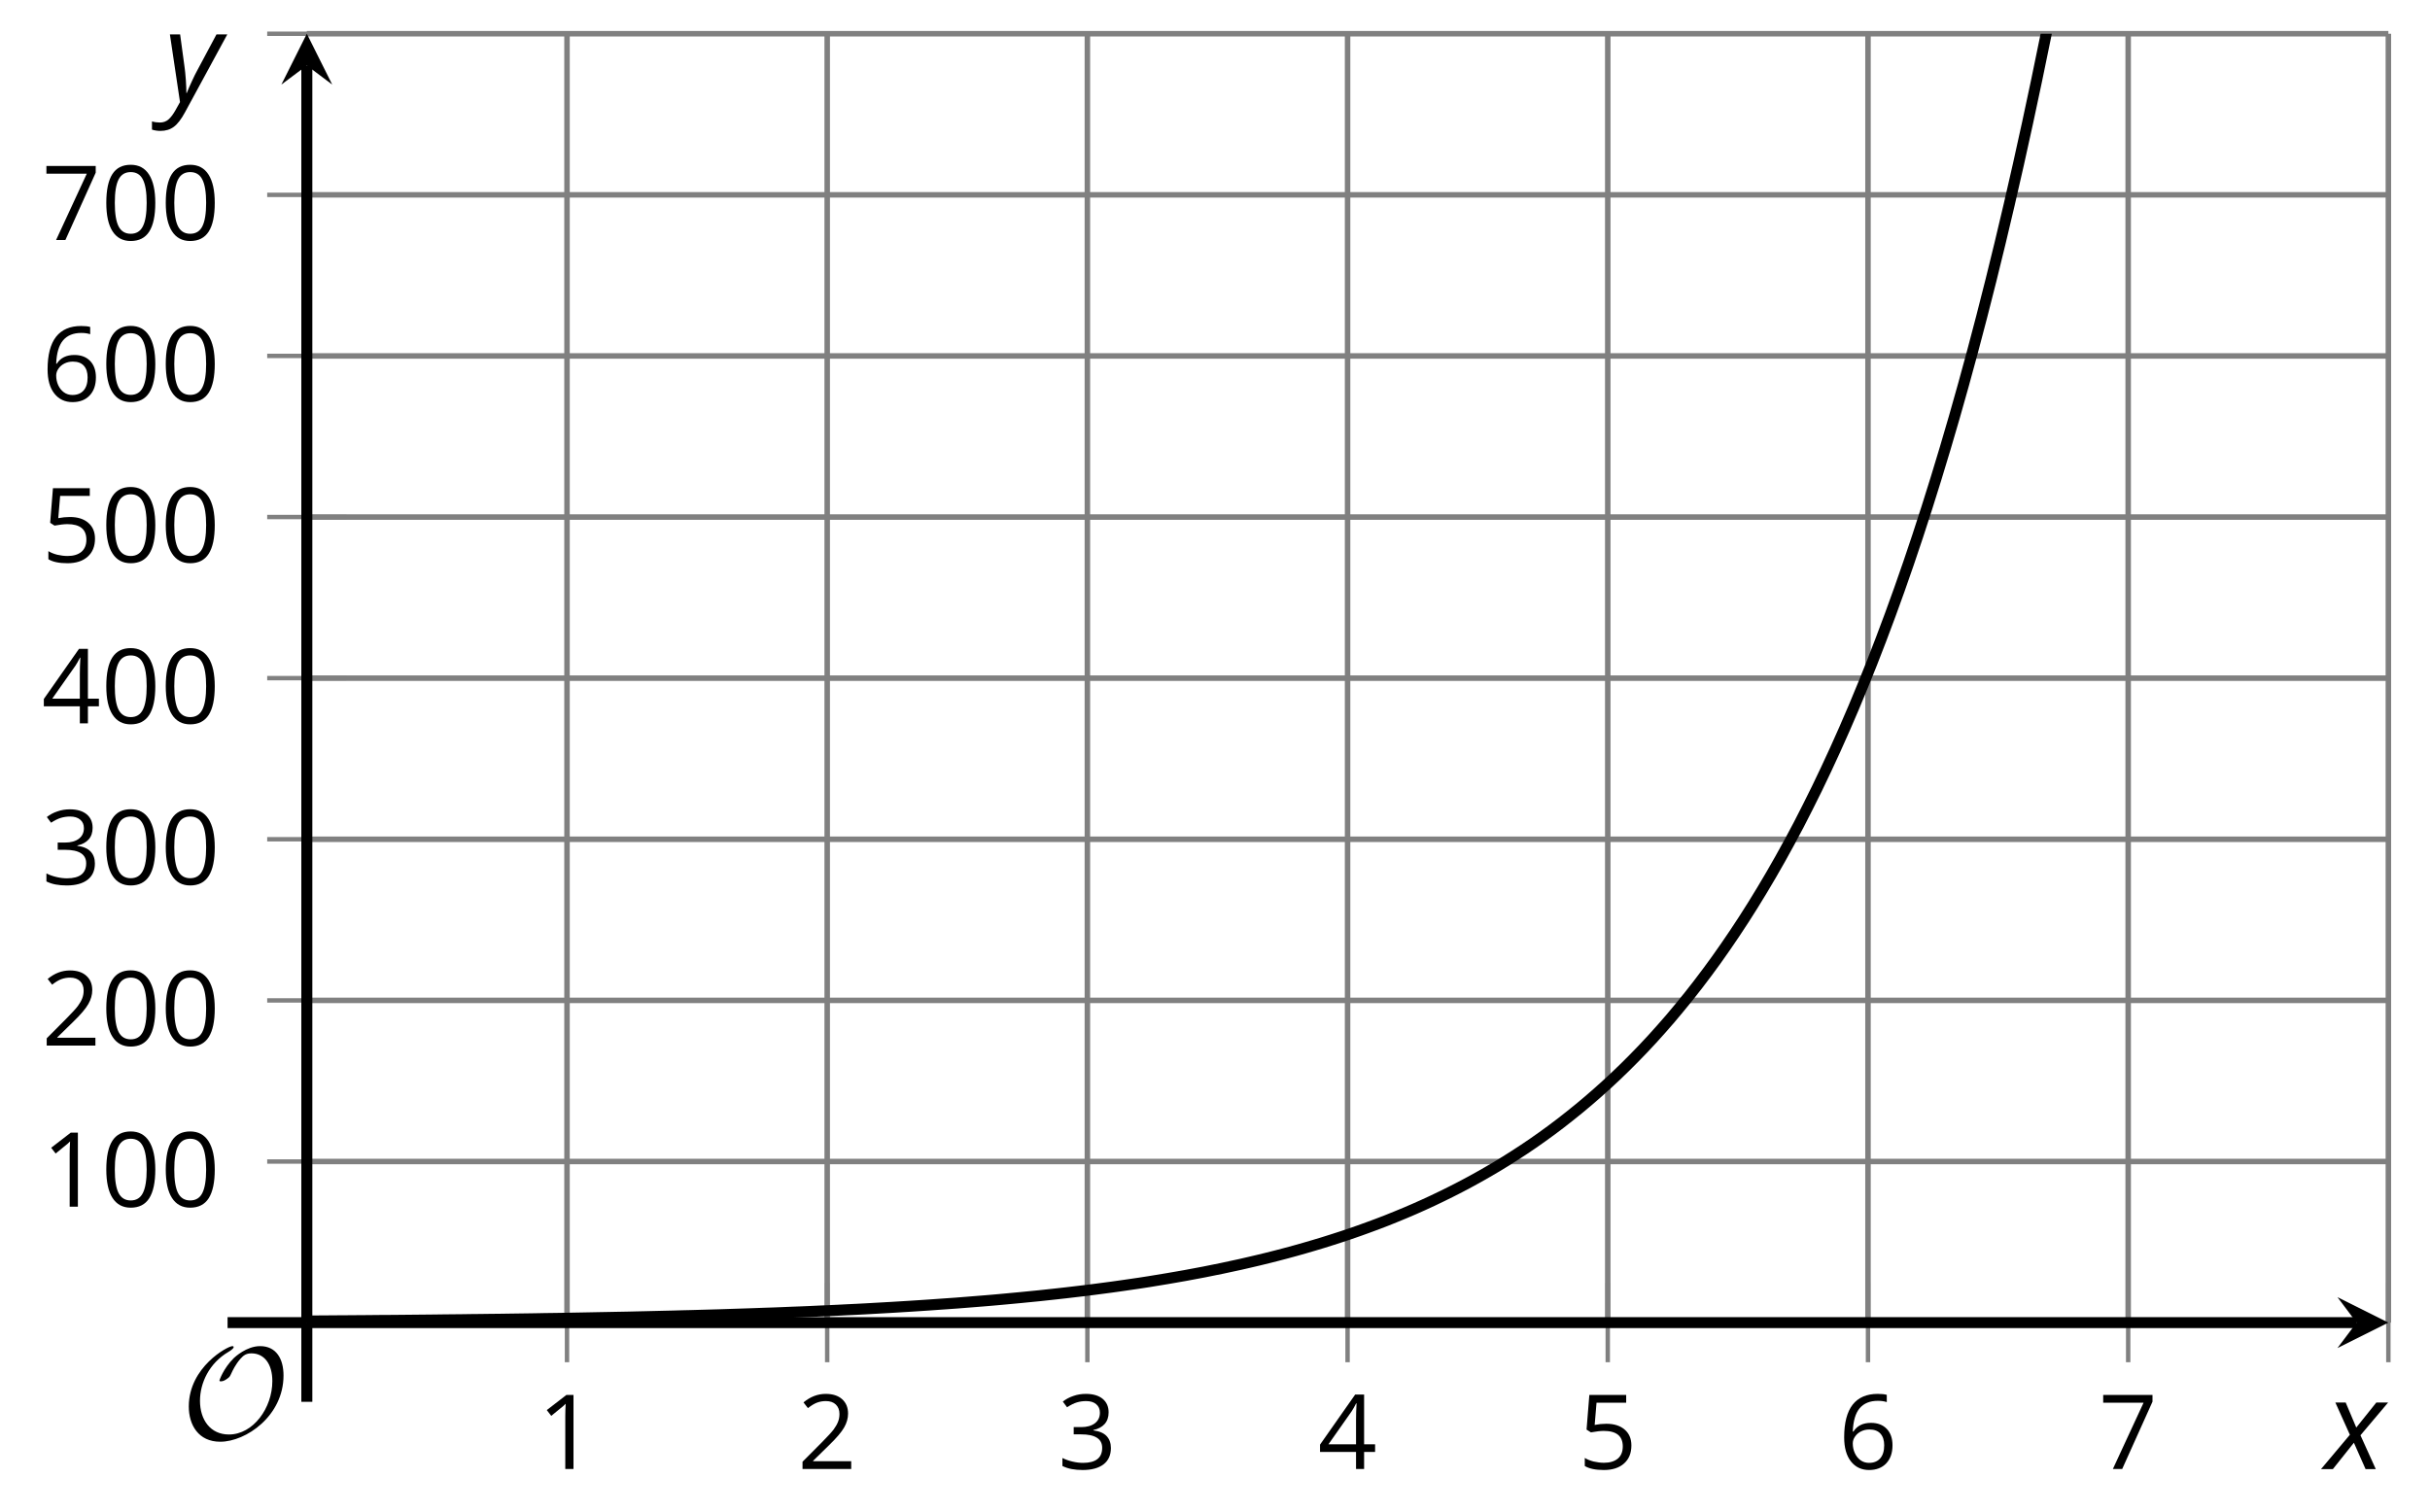 <?xml version='1.0' encoding='UTF-8'?>
<!-- This file was generated by dvisvgm 2.1.3 -->
<svg height='137.407pt' version='1.1' viewBox='-72 -72 220.826 137.407' width='220.826pt' xmlns='http://www.w3.org/2000/svg' xmlns:xlink='http://www.w3.org/1999/xlink'>
<defs>
<clipPath id='clip1'>
<path d='M-44.117 48.227H145.043V-68.933H-44.117Z'/>
</clipPath>
<path d='M9.289 -5.762C9.289 -7.281 8.62 -8.428 7.161 -8.428C5.918 -8.428 4.866 -7.424 4.782 -7.352C3.826 -6.408 3.467 -5.332 3.467 -5.308C3.467 -5.236 3.527 -5.224 3.587 -5.224C3.814 -5.224 4.005 -5.344 4.184 -5.475C4.399 -5.631 4.411 -5.667 4.543 -5.942C4.651 -6.181 4.926 -6.767 5.368 -7.269C5.655 -7.592 5.894 -7.771 6.372 -7.771C7.532 -7.771 8.273 -6.814 8.273 -5.248C8.273 -2.809 6.539 -0.395 4.328 -0.395C2.63 -0.395 1.698 -1.745 1.698 -3.455C1.698 -5.081 2.534 -6.874 4.28 -7.902C4.399 -7.974 4.758 -8.189 4.758 -8.345C4.758 -8.428 4.663 -8.428 4.639 -8.428C4.22 -8.428 0.681 -6.528 0.681 -2.941C0.681 -1.267 1.554 0.263 3.539 0.263C5.87 0.263 9.289 -2.08 9.289 -5.762Z' id='g5-79'/>
<path d='M4.922 -3.375C4.922 -4.498 4.733 -5.355 4.355 -5.948C3.973 -6.542 3.421 -6.837 2.689 -6.837C1.938 -6.837 1.381 -6.552 1.018 -5.985S0.47 -4.549 0.47 -3.375C0.47 -2.238 0.658 -1.377 1.036 -0.792C1.413 -0.203 1.966 0.092 2.689 0.092C3.444 0.092 4.006 -0.193 4.374 -0.769C4.738 -1.344 4.922 -2.21 4.922 -3.375ZM1.243 -3.375C1.243 -4.355 1.358 -5.064 1.588 -5.506C1.819 -5.953 2.187 -6.174 2.689 -6.174C3.2 -6.174 3.568 -5.948 3.794 -5.497C4.024 -5.051 4.139 -4.342 4.139 -3.375S4.024 -1.699 3.794 -1.243C3.568 -0.792 3.2 -0.566 2.689 -0.566C2.187 -0.566 1.819 -0.792 1.588 -1.234C1.358 -1.685 1.243 -2.394 1.243 -3.375Z' id='g7-16'/>
<path d='M3.292 0V-6.731H2.647L0.866 -5.355L1.271 -4.83C1.92 -5.359 2.288 -5.658 2.366 -5.727S2.518 -5.866 2.583 -5.93C2.56 -5.576 2.546 -5.198 2.546 -4.797V0H3.292Z' id='g7-17'/>
<path d='M4.885 0V-0.709H1.423V-0.746L2.896 -2.187C3.554 -2.827 4.001 -3.352 4.24 -3.771S4.599 -4.609 4.599 -5.037C4.599 -5.585 4.42 -6.018 4.061 -6.344C3.702 -6.667 3.204 -6.828 2.574 -6.828C1.842 -6.828 1.169 -6.57 0.548 -6.054L0.953 -5.534C1.262 -5.778 1.538 -5.944 1.786 -6.036C2.04 -6.128 2.302 -6.174 2.583 -6.174C2.97 -6.174 3.273 -6.068 3.49 -5.856C3.706 -5.649 3.817 -5.364 3.817 -5.005C3.817 -4.751 3.775 -4.512 3.688 -4.291S3.471 -3.844 3.301 -3.61S2.772 -2.988 2.233 -2.44L0.46 -0.658V0H4.885Z' id='g7-18'/>
<path d='M4.632 -5.147C4.632 -5.668 4.452 -6.077 4.088 -6.381C3.725 -6.676 3.218 -6.828 2.564 -6.828C2.164 -6.828 1.786 -6.768 1.427 -6.639C1.064 -6.519 0.746 -6.344 0.47 -6.128L0.856 -5.612C1.192 -5.829 1.487 -5.976 1.75 -6.054S2.288 -6.174 2.583 -6.174C2.97 -6.174 3.278 -6.082 3.499 -5.893C3.729 -5.704 3.84 -5.447 3.84 -5.12C3.84 -4.71 3.688 -4.388 3.379 -4.153C3.071 -3.923 2.657 -3.808 2.132 -3.808H1.459V-3.149H2.122C3.407 -3.149 4.047 -2.739 4.047 -1.925C4.047 -1.013 3.467 -0.557 2.302 -0.557C2.007 -0.557 1.694 -0.594 1.363 -0.672C1.036 -0.746 0.723 -0.856 0.433 -0.999V-0.272C0.714 -0.138 0.999 -0.041 1.298 0.009C1.593 0.064 1.92 0.092 2.274 0.092C3.094 0.092 3.725 -0.083 4.171 -0.424C4.618 -0.769 4.839 -1.266 4.839 -1.906C4.839 -2.353 4.71 -2.716 4.448 -2.993S3.785 -3.439 3.246 -3.508V-3.545C3.688 -3.637 4.029 -3.821 4.273 -4.093C4.512 -4.365 4.632 -4.719 4.632 -5.147Z' id='g7-19'/>
<path d='M5.203 -1.547V-2.242H4.204V-6.768H3.393L0.198 -2.215V-1.547H3.471V0H4.204V-1.547H5.203ZM3.471 -2.242H0.962L3.066 -5.235C3.195 -5.428 3.333 -5.672 3.481 -5.967H3.518C3.485 -5.414 3.471 -4.917 3.471 -4.48V-2.242Z' id='g7-20'/>
<path d='M2.564 -4.111C2.215 -4.111 1.865 -4.075 1.51 -4.006L1.68 -6.027H4.374V-6.731H1.027L0.773 -3.582L1.169 -3.329C1.657 -3.416 2.049 -3.462 2.339 -3.462C3.49 -3.462 4.065 -2.993 4.065 -2.053C4.065 -1.57 3.913 -1.202 3.619 -0.948C3.315 -0.695 2.896 -0.566 2.357 -0.566C2.049 -0.566 1.731 -0.608 1.413 -0.681C1.096 -0.764 0.829 -0.87 0.612 -1.008V-0.272C1.013 -0.028 1.588 0.092 2.348 0.092C3.126 0.092 3.739 -0.106 4.18 -0.502C4.627 -0.898 4.848 -1.446 4.848 -2.141C4.848 -2.753 4.646 -3.232 4.236 -3.582C3.831 -3.936 3.273 -4.111 2.564 -4.111Z' id='g7-21'/>
<path d='M0.539 -2.878C0.539 -1.943 0.741 -1.215 1.151 -0.691C1.561 -0.17 2.113 0.092 2.808 0.092C3.458 0.092 3.978 -0.11 4.355 -0.506C4.742 -0.912 4.931 -1.459 4.931 -2.159C4.931 -2.785 4.756 -3.283 4.411 -3.646C4.061 -4.01 3.582 -4.194 2.979 -4.194C2.247 -4.194 1.713 -3.932 1.377 -3.402H1.321C1.358 -4.365 1.565 -5.074 1.948 -5.525C2.33 -5.971 2.878 -6.197 3.6 -6.197C3.904 -6.197 4.176 -6.16 4.411 -6.082V-6.74C4.213 -6.8 3.936 -6.828 3.591 -6.828C2.583 -6.828 1.823 -6.501 1.308 -5.847C0.797 -5.189 0.539 -4.199 0.539 -2.878ZM2.799 -0.557C2.509 -0.557 2.251 -0.635 2.026 -0.797C1.805 -0.958 1.63 -1.174 1.506 -1.446S1.321 -2.012 1.321 -2.33C1.321 -2.546 1.39 -2.753 1.529 -2.951C1.662 -3.149 1.846 -3.306 2.076 -3.421S2.56 -3.591 2.836 -3.591C3.283 -3.591 3.614 -3.462 3.84 -3.209S4.176 -2.606 4.176 -2.159C4.176 -1.639 4.056 -1.243 3.812 -0.967C3.573 -0.695 3.237 -0.557 2.799 -0.557Z' id='g7-22'/>
<path d='M1.312 0H2.159L4.913 -6.119V-6.731H0.433V-6.027H4.102L1.312 0Z' id='g7-23'/>
<path d='M2.58 -2.398L3.641 0H4.569L3.177 -3.077L5.691 -6.055H4.619L2.796 -3.779L1.834 -6.055H0.895L2.215 -3.122L-0.409 0H0.669L2.58 -2.398Z' id='g4-88'/>
<path d='M0.541 -6.055L1.459 0.099L1.039 0.851C0.834 1.215 0.624 1.492 0.409 1.68C0.199 1.862 -0.061 1.956 -0.365 1.956C-0.613 1.956 -0.856 1.923 -1.088 1.856V2.602C-0.84 2.68 -0.58 2.718 -0.315 2.718C0.155 2.718 0.558 2.597 0.895 2.348S1.569 1.663 1.912 1.028L5.757 -6.055H4.774L2.978 -2.691C2.884 -2.53 2.746 -2.243 2.553 -1.829S2.199 -1.044 2.072 -0.724H2.039C2.039 -1.028 2.022 -1.425 1.989 -1.923C1.95 -2.414 1.917 -2.79 1.878 -3.044L1.47 -6.055H0.541Z' id='g4-89'/>
</defs>
<g id='page1'>
<path d='M-20.473 48.227V-68.933M3.172 48.227V-68.933M26.816 48.227V-68.933M50.461 48.227V-68.933M74.105 48.227V-68.933M97.754 48.227V-68.933M121.398 48.227V-68.933M145.043 48.227V-68.933' fill='none' stroke='#808080' stroke-linejoin='bevel' stroke-miterlimit='10.037' stroke-width='0.5'/>
<path d='M-44.117 33.582H145.043M-44.117 18.938H145.043M-44.117 4.289H145.043M-44.117 -10.355H145.043M-44.117 -25H145.043M-44.117 -39.645H145.043M-44.117 -54.289H145.043M-44.117 -68.933H145.043' fill='none' stroke='#808080' stroke-linejoin='bevel' stroke-miterlimit='10.037' stroke-width='0.5'/>
<path d='M-20.473 51.828V44.625M3.172 51.828V44.625M26.816 51.828V44.625M50.461 51.828V44.625M74.105 51.828V44.625M97.754 51.828V44.625M121.398 51.828V44.625M145.043 51.828V44.625' fill='none' stroke='#808080' stroke-linejoin='bevel' stroke-miterlimit='10.037' stroke-width='0.4'/>
<path d='M-47.719 33.582H-40.52M-47.719 18.938H-40.52M-47.719 4.289H-40.52M-47.719 -10.355H-40.52M-47.719 -25H-40.52M-47.719 -39.645H-40.52M-47.719 -54.289H-40.52M-47.719 -68.933H-40.52' fill='none' stroke='#808080' stroke-linejoin='bevel' stroke-miterlimit='10.037' stroke-width='0.4'/>
<path d='M-44.117 48.227H142.152' fill='none' stroke='#000000' stroke-linejoin='bevel' stroke-miterlimit='10.037' stroke-width='1'/>
<path d='M145.043 48.227L140.418 45.914L142.152 48.227L140.418 50.539'/>
<path d='M-44.117 48.227V-66.047' fill='none' stroke='#000000' stroke-linejoin='bevel' stroke-miterlimit='10.037' stroke-width='1'/>
<path d='M-44.117 -68.933L-46.43 -64.312L-44.117 -66.047L-41.809 -64.312'/>
<g transform='matrix(1 0 0 1 -6.939 30.487)'>
<use x='-16.237' xlink:href='#g7-17' y='31.046'/>
</g>
<g transform='matrix(1 0 0 1 16.706 30.487)'>
<use x='-16.237' xlink:href='#g7-18' y='31.046'/>
</g>
<g transform='matrix(1 0 0 1 40.351 30.487)'>
<use x='-16.237' xlink:href='#g7-19' y='31.046'/>
</g>
<g transform='matrix(1 0 0 1 63.996 30.487)'>
<use x='-16.237' xlink:href='#g7-20' y='31.046'/>
</g>
<g transform='matrix(1 0 0 1 87.642 30.487)'>
<use x='-16.237' xlink:href='#g7-21' y='31.046'/>
</g>
<g transform='matrix(1 0 0 1 111.287 30.487)'>
<use x='-16.237' xlink:href='#g7-22' y='31.046'/>
</g>
<g transform='matrix(1 0 0 1 134.932 30.487)'>
<use x='-16.237' xlink:href='#g7-23' y='31.046'/>
</g>
<g transform='matrix(1 0 0 1 -51.978 6.641)'>
<use x='-16.237' xlink:href='#g7-17' y='31.046'/>
<use x='-10.832' xlink:href='#g7-16' y='31.046'/>
<use x='-5.428' xlink:href='#g7-16' y='31.046'/>
</g>
<g transform='matrix(1 0 0 1 -51.978 -8.004)'>
<use x='-16.237' xlink:href='#g7-18' y='31.046'/>
<use x='-10.832' xlink:href='#g7-16' y='31.046'/>
<use x='-5.428' xlink:href='#g7-16' y='31.046'/>
</g>
<g transform='matrix(1 0 0 1 -51.978 -22.649)'>
<use x='-16.237' xlink:href='#g7-19' y='31.046'/>
<use x='-10.832' xlink:href='#g7-16' y='31.046'/>
<use x='-5.428' xlink:href='#g7-16' y='31.046'/>
</g>
<g transform='matrix(1 0 0 1 -51.978 -37.294)'>
<use x='-16.237' xlink:href='#g7-20' y='31.046'/>
<use x='-10.832' xlink:href='#g7-16' y='31.046'/>
<use x='-5.428' xlink:href='#g7-16' y='31.046'/>
</g>
<g transform='matrix(1 0 0 1 -51.978 -51.94)'>
<use x='-16.237' xlink:href='#g7-21' y='31.046'/>
<use x='-10.832' xlink:href='#g7-16' y='31.046'/>
<use x='-5.428' xlink:href='#g7-16' y='31.046'/>
</g>
<g transform='matrix(1 0 0 1 -51.978 -66.585)'>
<use x='-16.237' xlink:href='#g7-22' y='31.046'/>
<use x='-10.832' xlink:href='#g7-16' y='31.046'/>
<use x='-5.428' xlink:href='#g7-16' y='31.046'/>
</g>
<g transform='matrix(1 0 0 1 -51.978 -81.23)'>
<use x='-16.237' xlink:href='#g7-23' y='31.046'/>
<use x='-10.832' xlink:href='#g7-16' y='31.046'/>
<use x='-5.428' xlink:href='#g7-16' y='31.046'/>
</g>
<path clip-path='url(#clip1)' d='M-44.117 48.082L-43.285 48.074L-42.457 48.07L-41.625 48.062L-40.793 48.059L-39.961 48.051L-39.129 48.047L-38.297 48.039L-37.465 48.031L-36.633 48.027L-35.801 48.02L-34.969 48.012L-34.137 48.004L-33.305 47.996L-32.473 47.988L-31.645 47.977L-30.812 47.969L-29.98 47.961L-29.148 47.949L-28.316 47.941L-27.484 47.93L-26.652 47.922L-25.82 47.91L-24.988 47.898L-24.156 47.887L-23.324 47.875L-22.492 47.859L-21.66 47.848L-20.828 47.836L-20 47.82L-19.168 47.805L-18.336 47.789L-17.504 47.773L-16.672 47.758L-15.84 47.742L-15.008 47.727L-14.176 47.707L-13.344 47.688L-12.512 47.668L-11.68 47.648L-10.848 47.629L-10.016 47.605L-9.188 47.586L-8.355 47.562L-7.524 47.539L-6.691 47.516L-5.859 47.488L-5.027 47.461L-4.195 47.434L-3.363 47.406L-2.531 47.375L-1.699 47.348L-0.867 47.316L-0.035 47.281L0.797 47.25L1.629 47.215L2.457 47.176L3.289 47.141L4.121 47.102L4.953 47.059L5.785 47.02L6.617 46.977L7.449 46.93L8.281 46.883L9.113 46.836L9.945 46.785L10.777 46.734L11.609 46.68L12.441 46.625L13.27 46.566L14.101 46.508L14.934 46.449L15.766 46.383L16.598 46.316L17.43 46.25L18.262 46.18L19.094 46.105L19.926 46.027L20.758 45.949L21.59 45.867L22.422 45.785L23.254 45.695L24.086 45.605L24.914 45.512L25.746 45.414L26.578 45.316L27.41 45.211L28.242 45.102L29.074 44.992L29.906 44.875L30.738 44.754L31.57 44.633L32.402 44.504L33.234 44.367L34.066 44.23L34.898 44.086L35.727 43.941L36.559 43.785L37.391 43.629L38.223 43.461L39.055 43.293L39.887 43.113L40.719 42.934L41.551 42.742L42.383 42.547L43.215 42.344L44.047 42.133L44.879 41.914L45.711 41.688L46.543 41.453L47.371 41.211L48.203 40.961L49.035 40.699L49.867 40.43L50.699 40.152L51.531 39.863L52.363 39.562L53.195 39.254L54.027 38.934L54.859 38.598L55.691 38.254L56.523 37.898L57.355 37.527L58.183 37.145L59.015 36.746L59.847 36.336L60.679 35.91L61.511 35.469L62.344 35.012L63.176 34.539L64.008 34.051L64.84 33.543L65.672 33.016L66.504 32.473L67.336 31.91L68.168 31.324L69 30.719L69.828 30.094L70.66 29.441L71.492 28.77L72.324 28.074L73.156 27.352L73.988 26.605L74.82 25.832L75.652 25.031L76.484 24.199L77.316 23.34L78.148 22.449L78.98 21.523L79.812 20.57L80.64 19.578L81.472 18.555L82.304 17.492L83.136 16.391L83.969 15.254L84.801 14.07L85.633 12.848L86.465 11.582L87.297 10.27L88.129 8.91L88.961 7.504L89.793 6.047L90.625 4.535L91.457 2.973L92.285 1.352L93.117 -0.324L93.949 -2.066L94.781 -3.867L95.613 -5.731L96.445 -7.66L97.277 -9.664L98.109 -11.734L98.941 -13.883L99.773 -16.105L100.605 -18.406L101.437 -20.793L102.269 -23.266L103.097 -25.824L103.929 -28.477L104.761 -31.223L105.594 -34.066L106.426 -37.012L107.258 -40.062L108.09 -43.223L108.922 -46.496L109.754 -49.887L110.586 -53.402L111.418 -57.039L112.25 -60.808L113.082 -64.711L113.914 -68.754L114.742 -72.941L115.574 -77.281L116.406 -81.777L117.238 -86.429L118.07 -91.25L118.902 -96.242L119.734 -101.418L120.566 -106.773L121.398 -112.32' fill='none' stroke='#000000' stroke-linejoin='bevel' stroke-miterlimit='10.037' stroke-width='1'/>
<g transform='matrix(1 0 0 1 -39.287 27.746)'>
<use x='-16.237' xlink:href='#g5-79' y='31.046'/>
</g>
<path d='M-44.117 55.426V48.227' fill='none' stroke='#000000' stroke-linejoin='bevel' stroke-miterlimit='10.037' stroke-width='1'/>
<path d='M-51.32 48.227H-44.117' fill='none' stroke='#000000' stroke-linejoin='bevel' stroke-miterlimit='10.037' stroke-width='1'/>
<g transform='matrix(1 0 0 1 155.567 30.498)'>
<use x='-16.237' xlink:href='#g4-88' y='31.046'/>
</g>
<g transform='matrix(1 0 0 1 -40.864 -93.865)'>
<use x='-16.237' xlink:href='#g4-89' y='31.046'/>
</g>
</g>
</svg>